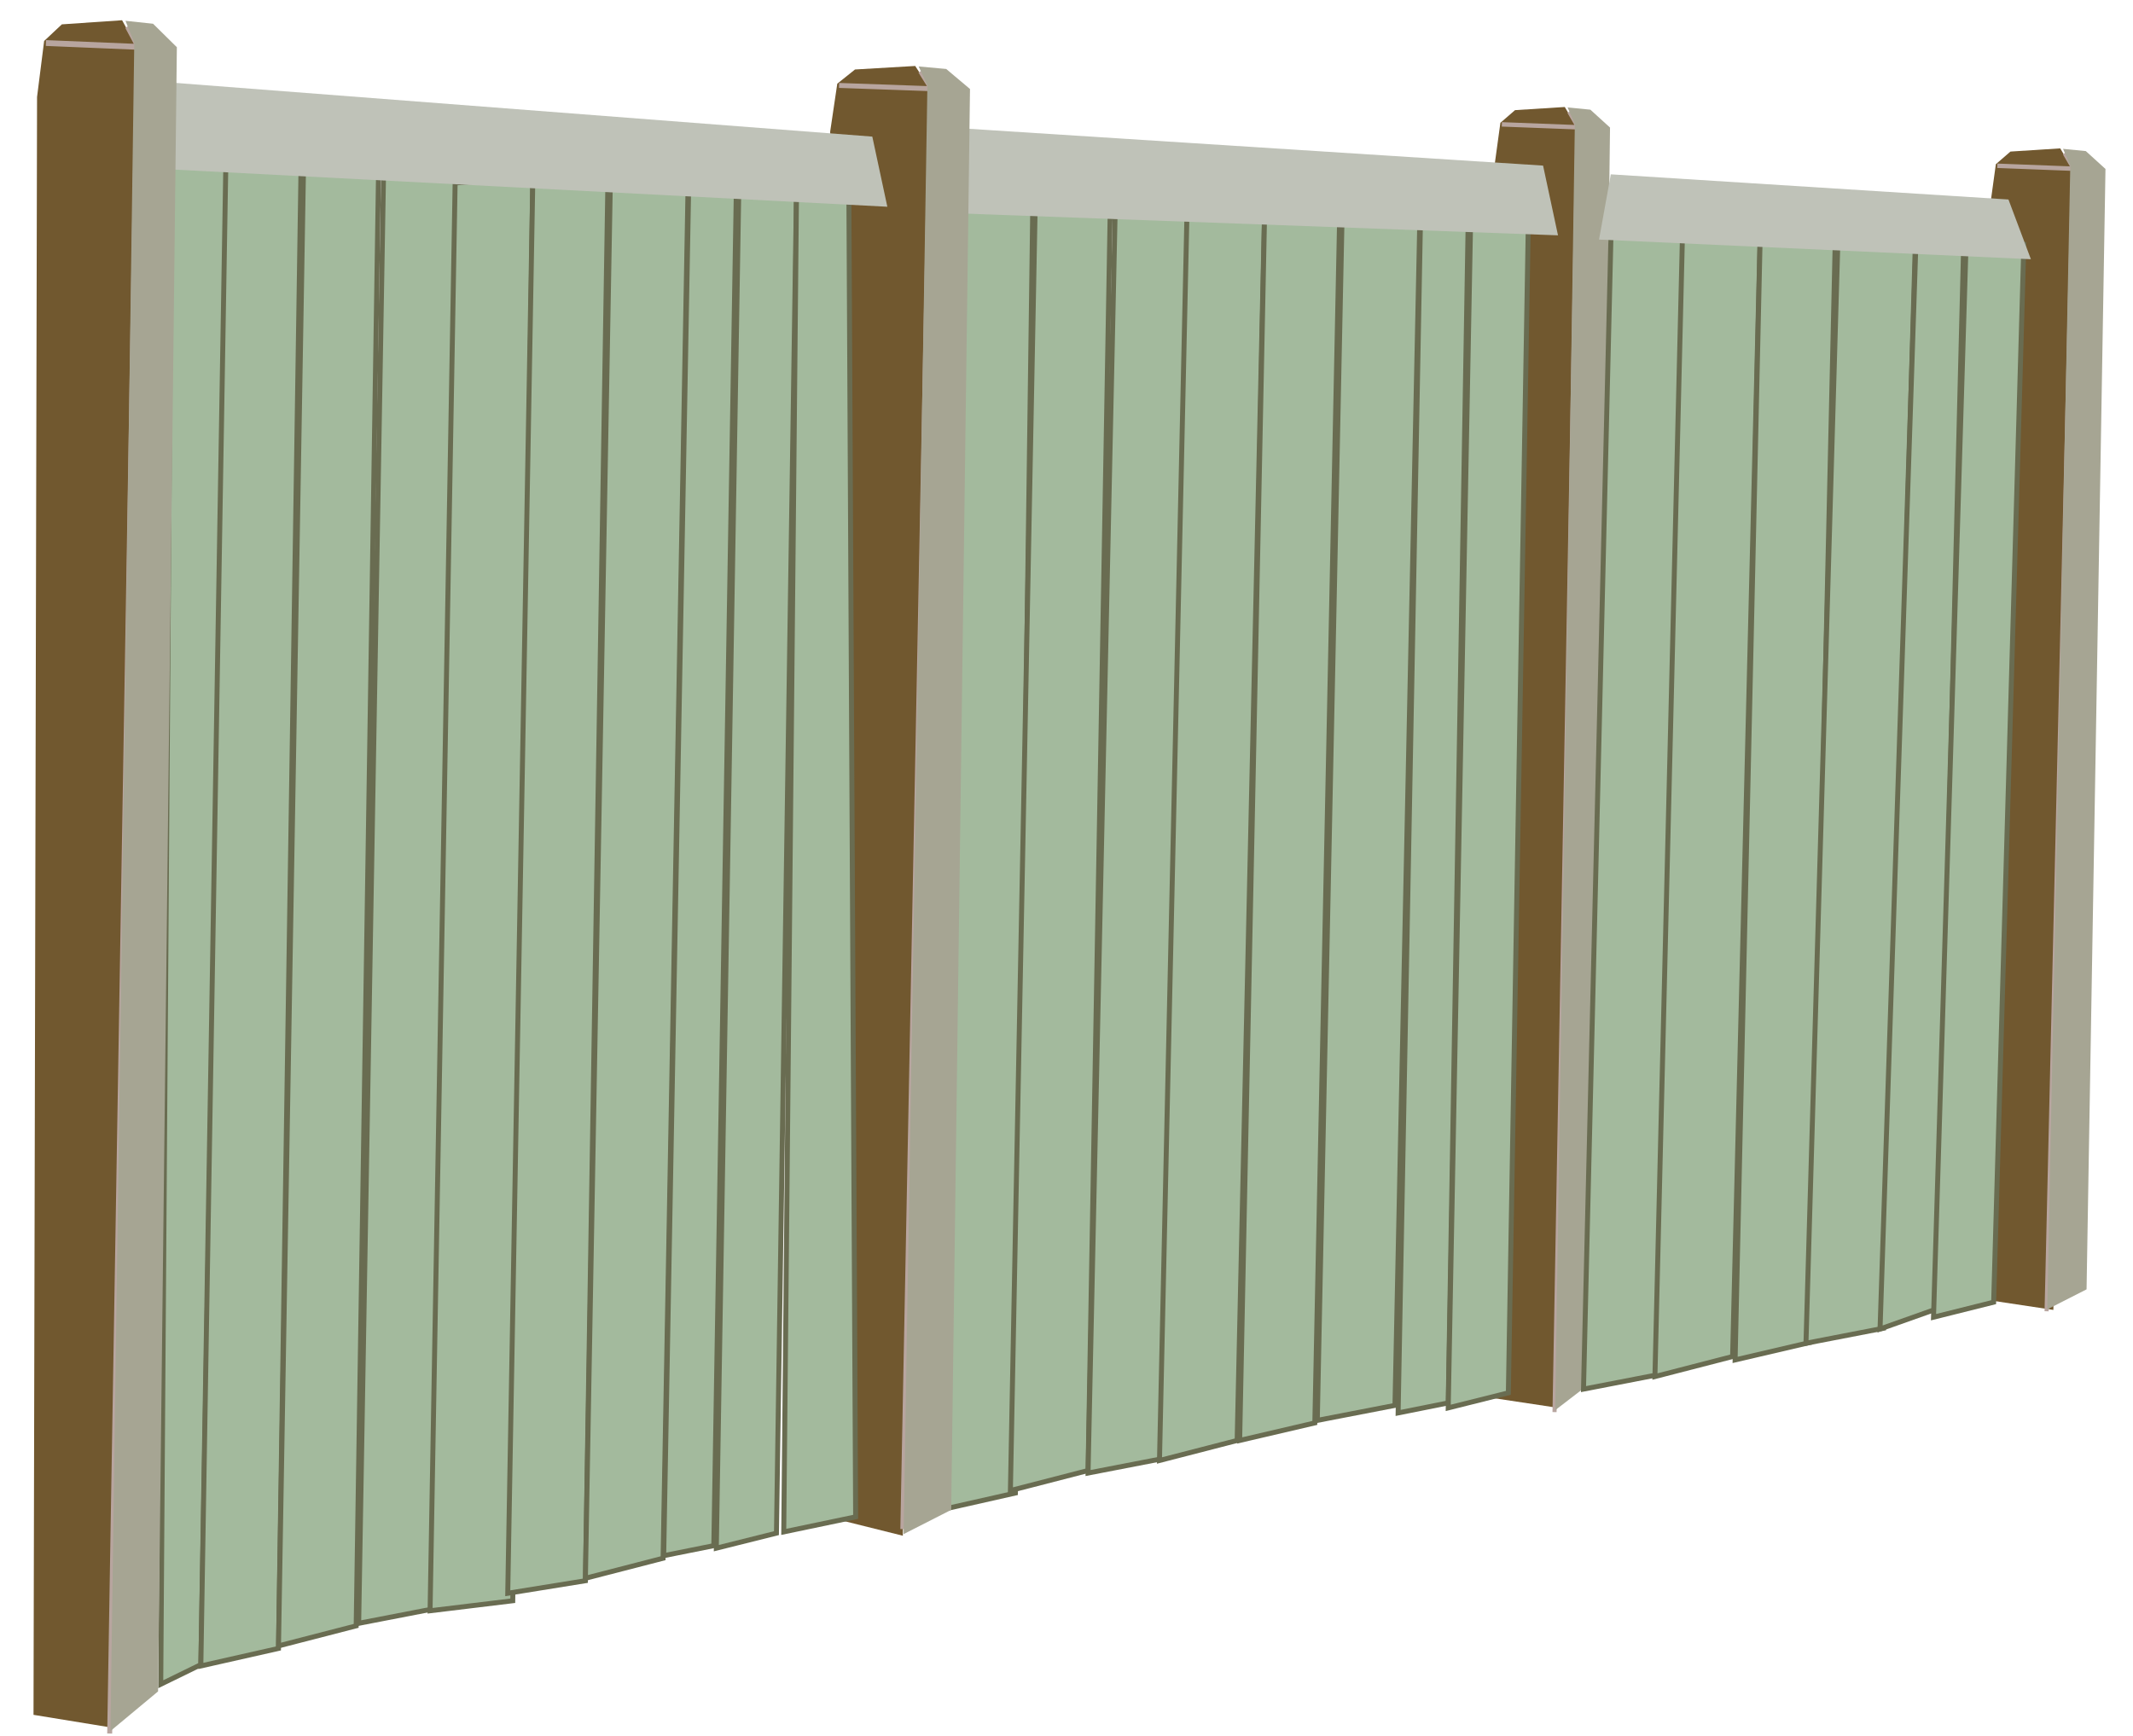 <?xml version="1.0" encoding="UTF-8" standalone="no"?>
<!-- Created with Inkscape (http://www.inkscape.org/) -->
<svg
    xmlns:inkscape="http://www.inkscape.org/namespaces/inkscape"
    xmlns:rdf="http://www.w3.org/1999/02/22-rdf-syntax-ns#"
    xmlns="http://www.w3.org/2000/svg"
    xmlns:cc="http://creativecommons.org/ns#"
    xmlns:dc="http://purl.org/dc/elements/1.1/"
    xmlns:sodipodi="http://sodipodi.sourceforge.net/DTD/sodipodi-0.dtd"
    xmlns:svg="http://www.w3.org/2000/svg"
    xmlns:ns1="http://sozi.baierouge.fr"
    xmlns:xlink="http://www.w3.org/1999/xlink"
    id="svg2"
    sodipodi:docname="Wood Fence.svg"
    viewBox="0 0 430 350"
    version="1.1"
    inkscape:version="0.47 r22583"
  >
  <sodipodi:namedview
      id="base"
      bordercolor="#666666"
      inkscape:pageshadow="2"
      inkscape:window-y="-4"
      pagecolor="#ffffff"
      inkscape:window-height="742"
      inkscape:window-maximized="1"
      inkscape:zoom="1.0354167"
      inkscape:window-x="-4"
      showgrid="false"
      borderopacity="1.0"
      inkscape:current-layer="layer1"
      inkscape:cx="213.99526"
      inkscape:cy="236.22118"
      inkscape:window-width="1024"
      inkscape:pageopacity="0.0"
      inkscape:document-units="px"
  />
  <g
      id="layer1"
      inkscape:label="Layer 1"
      inkscape:groupmode="layer"
      transform="translate(120.6 -466.21)"
    >
    <path
        id="path3610-1-27"
        sodipodi:nodetypes="ccccc"
        style="stroke:#696c51;stroke-width:1px;fill:#a3ba9d"
        d="m72.484 504.1 15.152 1.01-3.535 262.13-15.657 3.535 4.041-266.68z"
    />
    <path
        id="path3610"
        sodipodi:nodetypes="ccccc"
        style="stroke:#696c51;stroke-width:1px;fill:#a3ba9d"
        d="m-86.04 497.79 11.373 0.022-5.445 304.03-8.081 3.952 2.153-308.01z"
    />
    <path
        id="path3610-1"
        sodipodi:nodetypes="ccccc"
        style="stroke:#696c51;stroke-width:1px;fill:#a3ba9d"
        d="m-75.062 498.55 15.152 1.01-4.546 299.01-15.657 3.535 5.051-303.55z"
    />
    <path
        id="path3610-1-7"
        sodipodi:nodetypes="ccccc"
        style="stroke:#696c51;stroke-width:1px;fill:#a3ba9d"
        d="m-59.404 499.56 15.152-1.01-4.546 295.47-15.657 4.041 5.051-298.5z"
    />
    <path
        id="path3610-1-0"
        sodipodi:nodetypes="ccccc"
        style="stroke:#696c51;stroke-width:1px;fill:#a3ba9d"
        d="m-43.242 499.05h15.152l-4.546 291.43-15.657 3.03 5.051-294.46z"
    />
    <path
        id="path3610-1-9"
        sodipodi:nodetypes="ccccc"
        style="stroke:#696c51;stroke-width:1px;fill:#a3ba9d"
        d="m-28.847 503.09 15.657-1.01-4.041 286.88-16.668 2.02 5.051-287.89z"
    />
    <path
        id="path3610-1-7-4"
        sodipodi:nodetypes="ccccc"
        style="stroke:#696c51;stroke-width:1px;fill:#a3ba9d"
        d="m-13.19 502.59 15.152-0.505-4.546 282.84-15.657 2.525 5.051-284.86z"
    />
    <path
        id="path3610-1-0-8"
        sodipodi:nodetypes="ccccc"
        style="stroke:#696c51;stroke-width:1px;fill:#a3ba9d"
        d="m2.467 501.58 15.657 1.515-5.051 277.29-15.657 4.041 5.051-282.84z"
    />
    <path
        id="path3610-1-2"
        sodipodi:nodetypes="ccccc"
        style="stroke:#696c51;stroke-width:1px;fill:#a3ba9d"
        d="m18.251 503.09 9.596 1.01-4.546 273.75-10.102 2.02 5.051-276.78z"
    />
    <path
        id="path3610-1-7-45"
        sodipodi:nodetypes="ccccc"
        style="stroke:#696c51;stroke-width:1px;fill:#a3ba9d"
        d="m28.353 503.6 11.617 1.01-4.041 270.72-12.122 3.03 4.546-274.76z"
    />
    <g
        id="g3724-1"
        transform="matrix(.826 0 0 .892 147.65 60.061)"
      >
      <path
          id="path2832-7"
          sodipodi:nodetypes="cccccccc"
          style="fill:#71582f"
          d="m45 480.22-3.571 2.86-1.429 9.64-0.714 278.57 15.357 2.14 5.714-288.92-3.214-5-12.143 0.71z"
      />
      <path
          id="path2834-1"
          sodipodi:nodetypes="cccccc"
          style="stroke:#b8a59f;stroke-width:1px;fill:none"
          d="m54.643 774.51 5.632-290.96 7.582 1.314m-26.071-1.429 18.636 0.663-2.207-3.52"
      />
      <path
          id="path3608-1"
          style="fill:#a6a593"
          d="m57.831 479.61 5.556 0.505 4.798 4.041-3.788 283.1-9.596 6.819 4.798-290.67-1.768-3.788z"
      />
    </g
    >
    <path
        id="path3610-1-7-6"
        sodipodi:nodetypes="ccccc"
        style="stroke:#696c51;stroke-width:1px;fill:#a3ba9d"
        d="m88.141 505.11 15.152-1.01-4.546 258.6-15.657 4.041 5.051-261.63z"
    />
    <path
        id="path3610-1-0-1"
        sodipodi:nodetypes="ccccc"
        style="stroke:#696c51;stroke-width:1px;fill:#a3ba9d"
        d="m104.3 504.61h15.152l-5.051 255.57-15.657 3.03 5.556-258.6z"
    />
    <path
        id="path3610-1-9-4"
        sodipodi:nodetypes="ccccc"
        style="stroke:#696c51;stroke-width:1px;fill:#a3ba9d"
        d="m118.7 508.65 15.657-1.01-5.556 249-15.657 4.041 5.556-252.03z"
    />
    <path
        id="path3610-1-7-4-2"
        sodipodi:nodetypes="ccccc"
        style="stroke:#696c51;stroke-width:1px;fill:#a3ba9d"
        d="m134.36 508.14 15.152-0.505-5.051 245.47-15.152 3.535 5.051-248.5z"
    />
    <path
        id="path3610-1-0-8-3"
        sodipodi:nodetypes="ccccc"
        style="stroke:#696c51;stroke-width:1px;fill:#a3ba9d"
        d="m150.01 507.13 15.657 1.515-5.051 240.92-15.657 3.03 5.051-245.47z"
    />
    <path
        id="path3610-1-2-2"
        sodipodi:nodetypes="ccccc"
        style="stroke:#696c51;stroke-width:1px;fill:#a3ba9d"
        d="m165.8 508.65 9.597 1.01-4.041 239.41-10.102 2.02 4.546-242.44z"
    />
    <path
        id="path3610-1-7-45-2"
        sodipodi:nodetypes="ccccc"
        style="stroke:#696c51;stroke-width:1px;fill:#a3ba9d"
        d="m175.9 509.15 11.617 1.01-4.041 236.88-12.122 3.03 4.546-240.92z"
    />
    <path
        id="path2830-5"
        style="fill:#bfc2b8"
        d="m71.925 492 118.55 7.599 3.008 14.059-121.91-4.467 0.354-17.191z"
    />
    <g
        id="g3724"
        transform="translate(6.761)"
      >
      <path
          id="path2832"
          sodipodi:nodetypes="cccccccc"
          style="fill:#71582f"
          d="m45 480.22-3.571 2.86-1.429 9.64 0.252 279.54 14.391 3.59 5.714-291.34-3.214-5-12.143 0.71z"
      />
      <path
          id="path2834"
          sodipodi:nodetypes="cccccc"
          style="stroke:#b8a59f;stroke-width:1px;fill:none"
          d="m54.643 774.51 5.632-290.96 7.582 1.314m-26.071-1.429 18.636 0.663-2.207-3.52"
      />
      <path
          id="path3608"
          sodipodi:nodetypes="ccccccc"
          style="fill:#a6a593"
          d="m57.831 479.61 5.556 0.505 4.798 4.041-3.788 286.48-9.596 4.887 4.798-292.12-1.768-3.788z"
      />
    </g
    >
    <path
        id="path3610-8"
        sodipodi:nodetypes="ccccc"
        style="stroke:#696c51;stroke-width:1px;fill:#a3ba9d"
        d="m39.969 505.36 10.562 0.505 1.36 266.18-14.492 3.03 2.57-269.71z"
    />
    <path
        id="path2830"
        sodipodi:nodetypes="ccccc"
        style="fill:#bfc2b8"
        d="m-88.938 482.64 144.19 11.112 3.03 14.142-145.81-7.598-1.404-17.655z"
    />
    <g
        id="g3724-16"
        transform="matrix(1 0 0 1.171 -153.13 -91.217)"
      >
      <path
          id="path2832-8"
          sodipodi:nodetypes="cccccccc"
          style="fill:#71582f"
          d="m45 480.22-3.571 2.86-1.429 9.64-0.714 278.57 15.357 2.14 5.714-288.92-3.214-5-12.143 0.71z"
      />
      <path
          id="path2834-5"
          sodipodi:nodetypes="cccccc"
          style="stroke:#b8a59f;stroke-width:1px;fill:none"
          d="m54.643 774.51 5.632-290.96 7.582 1.314m-26.071-1.429 18.636 0.663-2.207-3.52"
      />
      <path
          id="path3608-7"
          style="fill:#a6a593"
          d="m57.831 479.61 5.556 0.505 4.798 4.041-3.788 283.1-9.596 6.819 4.798-290.67-1.768-3.788z"
      />
    </g
    >
    <g
        id="g3724-1-3"
        transform="matrix(.826 0 0 .892 247.53 68.41)"
      >
      <path
          id="path2832-7-3"
          sodipodi:nodetypes="cccccccc"
          style="fill:#71582f"
          d="m45 480.22-3.571 2.86-1.429 9.64l0.112 247.19 15.357 2.143 4.888-257.55-3.214-5-12.143 0.72z"
      />
      <path
          id="path2834-1-4"
          sodipodi:nodetypes="cccccc"
          style="stroke:#b8a59f;stroke-width:1px;fill:none"
          d="m53.816 742.36 6.459-258.81 7.582 1.314m-26.071-1.429 18.636 0.663-2.207-3.52"
      />
      <path
          id="path3608-1-1"
          sodipodi:nodetypes="ccccccc"
          style="fill:#a6a593"
          d="m57.831 479.61 5.556 0.505 4.798 4.041-4.615 253.25-9.596 4.522 5.625-258.53-1.768-3.788z"
      />
    </g
    >
    <path
        id="path3610-1-0-1-1"
        sodipodi:nodetypes="ccccc"
        style="stroke:#696c51;stroke-width:1px;fill:#a3ba9d"
        d="m204.18 512.96h15.152l-5.051 230.3-15.657 3.03 5.556-233.33z"
    />
    <path
        id="path3610-1-9-4-3"
        sodipodi:nodetypes="ccccc"
        style="stroke:#696c51;stroke-width:1px;fill:#a3ba9d"
        d="m218.58 513.46 15.657 0.505-5.556 225.75-15.657 4.041 5.556-230.3z"
    />
    <path
        id="path3610-1-7-4-2-8"
        sodipodi:nodetypes="ccccc"
        style="stroke:#696c51;stroke-width:1px;fill:#a3ba9d"
        d="m234.24 513.97 15.152-0-5.051 222.9-15.152 3.535 5.051-226.44z"
    />
    <path
        id="path3610-1-0-8-3-7"
        sodipodi:nodetypes="ccccc"
        style="stroke:#696c51;stroke-width:1px;fill:#a3ba9d"
        d="m249.89 515.48 15.657-1.01-6.417 219.54-15.657 3.03 6.417-221.56z"
    />
    <path
        id="path3610-1-2-2-4"
        sodipodi:nodetypes="ccccc"
        style="stroke:#696c51;stroke-width:1px;fill:#a3ba9d"
        d="m265.68 513.97 9.597 1.01-5.406 215.12-11.467 4.069 7.277-220.2z"
    />
    <path
        id="path3610-1-7-45-2-2"
        sodipodi:nodetypes="ccccc"
        style="stroke:#696c51;stroke-width:1px;fill:#a3ba9d"
        d="m275.78 514.47 11.617 1.01-6.089 213.28-12.122 3.03 6.594-217.32z"
    />
    <path
        id="path2830-5-7"
        sodipodi:nodetypes="ccccc"
        style="fill:#bfc2b8"
        d="m204.13 501.36 80.162 5.073 4.523 12.039-87.059-3.962 2.374-13.15z"
    />
  </g
  >
</svg
>
